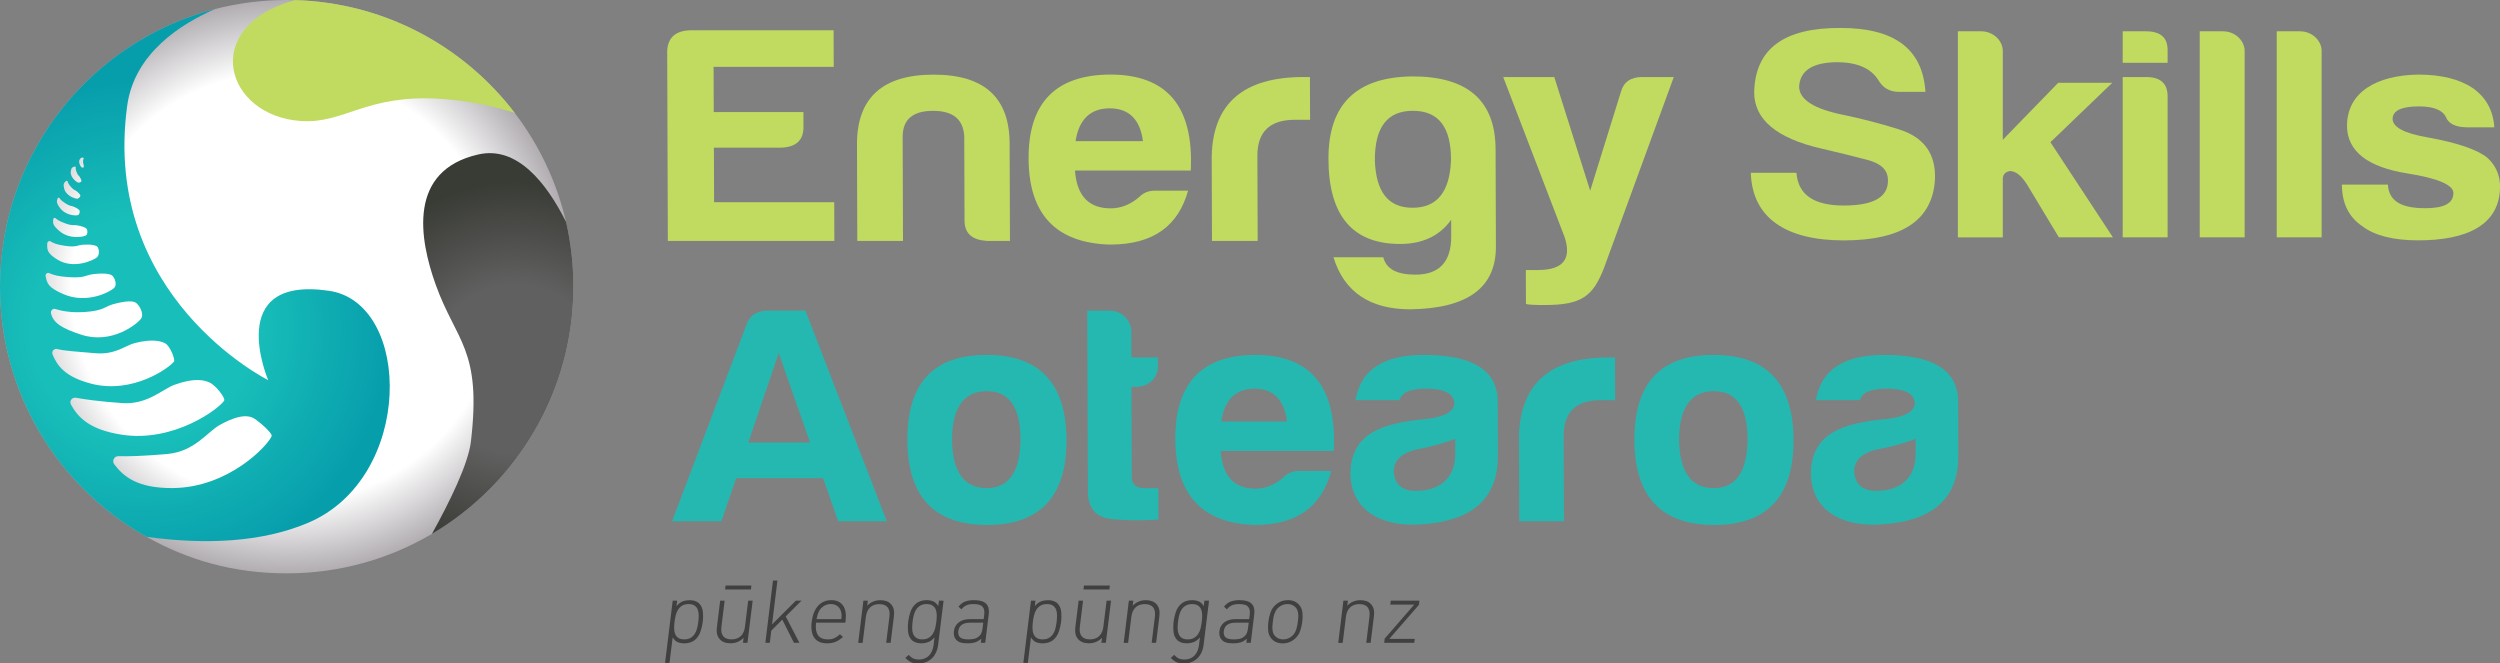 <?xml version="1.0" encoding="UTF-8"?><svg id="Layer_2" xmlns="http://www.w3.org/2000/svg" xmlns:xlink="http://www.w3.org/1999/xlink" viewBox="0 0 635.1 168.54"><rect x="0" y="0" width="635.1" height="168.54" fill="#808080" stroke="none"/><defs><style>.cls-1{fill:url(#radial-gradient-3);}.cls-2{fill:url(#radial-gradient-2);}.cls-3{fill:url(#radial-gradient);}.cls-4{fill:#c1da60;}.cls-5{fill:#404041;}.cls-6{fill:#25b8b1;}</style><radialGradient id="radial-gradient" cx="72.83" cy="72.83" fx="72.83" fy="72.83" r="72.83" gradientUnits="userSpaceOnUse"><stop offset=".75" stop-color="#fff"/><stop offset="1" stop-color="#b1adb1"/></radialGradient><radialGradient id="radial-gradient-2" cx="131.01" cy="93.77" fx="131.01" fy="93.77" r="47.52" gradientUnits="userSpaceOnUse"><stop offset=".45" stop-color="#606060"/><stop offset="1" stop-color="#393b35"/></radialGradient><radialGradient id="radial-gradient-3" cx="36.13" cy="83.57" fx="36.13" fy="83.57" r="62.84" gradientUnits="userSpaceOnUse"><stop offset=".45" stop-color="#18beb9"/><stop offset="1" stop-color="#079eac"/></radialGradient></defs><g id="Layer_1-2"><path class="cls-3" d="M145.66,72.83c0,26.75-14.43,50.14-35.93,62.8-10.82,6.38-23.43,10.03-36.9,10.03s-25.08-3.37-35.6-9.28C15.01,123.91,0,100.12,0,72.83,0,38.86,23.24,10.34,54.68,2.28c5.8-1.49,11.88-2.28,18.15-2.28.7,0,1.39.01,2.08.03h.01c22.77.64,42.92,11.73,55.84,28.65,6.16,8.08,10.68,17.48,13.04,27.7,0,.01.01.02.01.03,1.21,5.28,1.85,10.77,1.85,16.42Z"/><path class="cls-5" d="M351.64,163.3h7.64l.12-1h-6.46l7.52-8.64.13-1.07h-7.28l-.12,1h6.08l-7.5,8.64-.13,1.07ZM347.07,163.3h1.13l.84-6.84c.16-1.27-.09-2.26-.74-2.97-.61-.68-1.52-1.02-2.72-1.02-1.3,0-2.41.47-3.32,1.4l.16-1.27h-1.14l-1.31,10.71h1.13l.82-6.64c.13-1.02.48-1.81,1.07-2.37.58-.55,1.37-.83,2.35-.83s1.68.28,2.11.82c.43.55.58,1.34.45,2.38l-.81,6.64ZM329.55,158.9c-.06.33-.14.65-.24.97-.11.32-.24.62-.4.9-.16.28-.36.53-.61.75-.68.61-1.46.91-2.33.91s-1.58-.3-2.11-.91c-.2-.22-.34-.47-.43-.75-.09-.28-.15-.58-.18-.9-.03-.32-.03-.64,0-.97s.06-.64.1-.96c.04-.31.08-.63.14-.96.05-.33.14-.65.24-.97.11-.32.24-.62.4-.9.16-.28.37-.53.62-.75.68-.61,1.46-.91,2.33-.91s1.58.31,2.11.91c.19.22.34.48.43.75.09.28.15.58.18.9.03.32.03.64,0,.97-.03.33-.06.65-.1.96-.04.31-.08.63-.14.96M330.86,155.64c-.07-.77-.35-1.44-.84-2-.69-.78-1.63-1.18-2.83-1.18s-2.24.39-3.12,1.18c-.63.56-1.07,1.23-1.33,2-.26.77-.43,1.54-.53,2.31-.1.77-.11,1.54-.04,2.31.07.77.35,1.43.84,2,.69.78,1.63,1.18,2.83,1.18s2.24-.39,3.12-1.18c.63-.56,1.08-1.23,1.34-2,.25-.77.43-1.54.53-2.31.1-.77.11-1.54.04-2.31M317.22,158.19l-.17,1.38c-.12.99-.4,1.67-.85,2.04-.43.37-.88.6-1.34.69s-.94.13-1.43.13c-.98,0-1.67-.17-2.07-.51-.4-.34-.56-.87-.47-1.58.18-1.44,1.18-2.15,3-2.15h3.33ZM316.6,163.3h1.14l.9-7.33c.14-1.12-.09-1.99-.68-2.6-.59-.6-1.6-.91-3.04-.91-.89,0-1.64.12-2.25.34-.62.23-1.19.66-1.73,1.3l.73.71c.4-.49.83-.84,1.29-1.04.46-.21,1.07-.31,1.83-.31,1.11,0,1.87.22,2.26.67.4.45.54,1.1.44,1.95l-.15,1.2h-3.46c-1.17,0-2.12.27-2.84.81-.72.54-1.15,1.3-1.27,2.27-.05.4-.03.79.06,1.16.09.37.24.68.47.93.3.36.68.61,1.14.76.46.15,1.09.22,1.89.22.75,0,1.38-.09,1.89-.25s1.01-.49,1.53-.94l-.13,1.07ZM305.01,159.59c-.13.53-.33,1.01-.6,1.43-.27.42-.62.76-1.05,1.02-.43.26-.97.39-1.62.39s-1.16-.13-1.53-.39c-.37-.26-.63-.6-.8-1.02-.16-.42-.24-.9-.25-1.43,0-.53.03-1.08.1-1.65.07-.55.17-1.09.3-1.63s.33-1.02.6-1.44c.27-.42.62-.76,1.05-1.02.43-.26.97-.39,1.62-.39s1.16.13,1.53.39c.37.26.63.6.8,1.02.16.42.24.9.24,1.44s-.03,1.08-.1,1.63c-.07.56-.17,1.11-.3,1.65M307.1,152.59h-1.13l-.17,1.38c-.4-.62-.84-1.03-1.33-1.22-.49-.19-1.04-.29-1.67-.29-.56,0-1.08.09-1.55.25s-.87.4-1.18.68c-.62.55-1.07,1.23-1.35,2.05-.29.82-.48,1.66-.58,2.5-.1.84-.11,1.68-.03,2.5.08.82.36,1.51.85,2.06.24.28.58.51,1.02.68.43.17.93.25,1.49.25.62,0,1.2-.1,1.73-.29.54-.19,1.08-.6,1.63-1.22l-.23,1.91c-.06.53-.19,1.02-.37,1.47-.18.45-.42.84-.73,1.18-.31.33-.67.59-1.1.78-.43.18-.92.28-1.49.28-.34,0-.63-.03-.88-.08-.25-.05-.47-.13-.66-.22-.2-.1-.38-.22-.55-.36-.17-.15-.35-.32-.54-.51l-.85.76c.25.25.49.47.72.64.23.18.48.33.73.45.26.12.54.2.85.25.31.05.66.08,1.06.08.7,0,1.33-.12,1.9-.35.57-.23,1.07-.55,1.5-.97.43-.41.77-.91,1.04-1.47.26-.57.44-1.19.52-1.86l1.39-11.3ZM292.57,163.3h1.13l.84-6.84c.16-1.27-.09-2.26-.74-2.97-.61-.68-1.52-1.02-2.72-1.02-1.31,0-2.41.47-3.33,1.4l.16-1.27h-1.13l-1.32,10.71h1.13l.82-6.64c.13-1.02.48-1.81,1.07-2.37.59-.55,1.37-.83,2.35-.83s1.68.28,2.11.82.58,1.34.45,2.38l-.82,6.64ZM281.82,149.75l.12-1h-6.57l-.12,1h6.57ZM279.8,163.3h1.13l1.32-10.71h-1.13l-.82,6.64c-.13,1.02-.48,1.81-1.07,2.37-.59.55-1.37.83-2.35.83s-1.68-.28-2.11-.82-.58-1.34-.45-2.38l.82-6.64h-1.13l-.84,6.84c-.16,1.27.09,2.26.74,2.97.61.68,1.52,1.02,2.72,1.02,1.31,0,2.41-.47,3.33-1.4l-.16,1.27ZM268.14,159.59c-.13.53-.33,1.01-.6,1.43-.27.42-.62.76-1.05,1.02-.43.26-.97.39-1.62.39s-1.16-.13-1.53-.39c-.37-.26-.63-.6-.8-1.02-.16-.42-.24-.9-.25-1.43,0-.53.03-1.08.1-1.65.07-.55.17-1.09.3-1.63s.33-1.02.6-1.44c.27-.42.62-.76,1.05-1.02.43-.26.97-.39,1.62-.39s1.16.13,1.53.39c.37.26.63.6.8,1.02.16.42.24.9.24,1.44s-.03,1.08-.1,1.63c-.07.56-.17,1.11-.3,1.65M269.6,155.45c-.08-.82-.37-1.51-.85-2.05-.24-.28-.58-.51-1.02-.68s-.93-.25-1.49-.25c-.62,0-1.2.1-1.73.29-.54.19-1.08.6-1.63,1.22l.17-1.38h-1.14l-1.94,15.81h1.14l.8-6.48c.4.62.84,1.03,1.33,1.22.49.19,1.04.29,1.67.29.56,0,1.08-.09,1.55-.25s.87-.4,1.18-.68c.62-.55,1.07-1.23,1.35-2.06s.48-1.66.58-2.5c.1-.84.11-1.68.03-2.5M249.78,158.19l-.17,1.38c-.12.99-.4,1.67-.85,2.04-.43.37-.88.6-1.34.69-.46.09-.94.13-1.43.13-.98,0-1.67-.17-2.07-.51-.4-.34-.56-.87-.48-1.58.18-1.44,1.18-2.15,3-2.15h3.33ZM249.15,163.3h1.14l.9-7.33c.14-1.12-.09-1.99-.68-2.6-.59-.6-1.6-.91-3.04-.91-.89,0-1.64.12-2.25.34-.62.23-1.19.66-1.73,1.3l.73.71c.4-.49.83-.84,1.29-1.04.46-.21,1.07-.31,1.83-.31,1.11,0,1.87.22,2.26.67.39.45.54,1.1.44,1.95l-.15,1.2h-3.46c-1.17,0-2.12.27-2.84.81-.72.54-1.15,1.3-1.27,2.27-.05.4-.03.79.06,1.16.08.37.24.68.46.93.3.36.68.61,1.14.76.46.15,1.09.22,1.89.22.75,0,1.38-.09,1.89-.25.5-.17,1.01-.49,1.53-.94l-.13,1.07ZM237.57,159.59c-.13.53-.33,1.01-.6,1.43-.27.42-.62.76-1.05,1.02-.43.26-.97.39-1.62.39s-1.16-.13-1.53-.39c-.37-.26-.63-.6-.8-1.02-.16-.42-.24-.9-.24-1.43,0-.53.03-1.08.1-1.65.07-.55.17-1.09.3-1.63.13-.54.33-1.02.6-1.44.27-.42.62-.76,1.05-1.02.43-.26.97-.39,1.62-.39s1.16.13,1.53.39c.37.26.63.6.8,1.02.16.42.24.9.24,1.44s-.03,1.08-.1,1.63c-.07.56-.17,1.11-.3,1.65M239.66,152.59h-1.13l-.17,1.38c-.4-.62-.84-1.03-1.33-1.22-.49-.19-1.04-.29-1.66-.29-.56,0-1.08.09-1.55.25s-.87.4-1.18.68c-.62.55-1.07,1.23-1.35,2.05-.29.82-.48,1.66-.58,2.5-.1.84-.11,1.68-.03,2.5.08.82.36,1.51.85,2.06.24.28.58.51,1.02.68s.93.25,1.49.25c.62,0,1.2-.1,1.73-.29.54-.19,1.08-.6,1.63-1.22l-.23,1.91c-.06.53-.19,1.02-.37,1.47-.18.45-.42.84-.73,1.18-.31.33-.68.59-1.11.78-.43.18-.92.28-1.49.28-.34,0-.63-.03-.88-.08-.25-.05-.47-.13-.66-.22-.19-.1-.38-.22-.55-.36-.17-.15-.35-.32-.54-.51l-.85.76c.25.25.49.47.72.64.23.18.48.33.73.45.26.12.54.2.85.25.31.05.66.08,1.06.08.7,0,1.33-.12,1.9-.35.57-.23,1.07-.55,1.5-.97.43-.41.77-.91,1.04-1.47.26-.57.44-1.19.52-1.86l1.39-11.3ZM225.13,163.3h1.13l.84-6.84c.16-1.27-.09-2.26-.74-2.97-.61-.68-1.52-1.02-2.72-1.02-1.31,0-2.41.47-3.33,1.4l.16-1.27h-1.13l-1.32,10.71h1.13l.82-6.64c.13-1.02.48-1.81,1.07-2.37.59-.55,1.37-.83,2.35-.83s1.68.28,2.11.82.58,1.34.45,2.38l-.82,6.64ZM207.44,157.28c.05-.26.1-.49.14-.67s.08-.34.13-.48c.04-.14.09-.28.15-.41.06-.14.13-.29.21-.47.31-.56.73-1,1.26-1.32.53-.32,1.11-.48,1.73-.48s1.16.16,1.62.48c.46.32.77.76.94,1.32.05.16.1.31.12.45.03.13.04.28.05.42,0,.15,0,.32,0,.5-.01.19-.02.4-.04.66h-6.31ZM214.76,158.19l.06-.51c.2-1.66-.02-2.94-.66-3.85-.65-.91-1.64-1.37-2.99-1.37s-2.46.48-3.33,1.43c-.87.96-1.42,2.3-1.63,4.05-.22,1.79,0,3.15.66,4.09.66.93,1.74,1.4,3.22,1.4.45,0,.85-.03,1.21-.1.36-.06.7-.17,1.02-.3.32-.14.63-.31.93-.51.3-.2.6-.44.9-.71l-.76-.67c-.52.46-1.01.79-1.46.99-.46.2-1.01.3-1.65.3-1.16,0-1.98-.36-2.48-1.08-.5-.72-.66-1.77-.49-3.16h7.44ZM201.68,163.3h1.4l-3.48-6.71,4.02-4h-1.44l-6.05,6.04,1.37-11.15h-1.13l-1.94,15.81h1.13l.38-3.07,2.79-2.82,2.96,5.89ZM190.77,149.75l.12-1h-6.57l-.12,1h6.57ZM188.76,163.3h1.13l1.32-10.71h-1.14l-.82,6.64c-.12,1.02-.48,1.81-1.07,2.37-.58.55-1.37.83-2.35.83s-1.68-.28-2.11-.82-.58-1.34-.45-2.38l.82-6.64h-1.14l-.84,6.84c-.16,1.27.09,2.26.75,2.97.61.68,1.52,1.02,2.72,1.02,1.3,0,2.41-.47,3.32-1.4l-.15,1.27ZM177.09,159.59c-.13.53-.33,1.01-.59,1.43-.27.42-.62.76-1.05,1.02-.43.26-.97.39-1.62.39s-1.16-.13-1.53-.39c-.37-.26-.64-.6-.8-1.02-.16-.42-.24-.9-.24-1.43s.03-1.08.1-1.65c.07-.55.17-1.09.3-1.63s.33-1.02.6-1.44c.27-.42.62-.76,1.05-1.02.43-.26.97-.39,1.62-.39s1.16.13,1.53.39c.37.26.63.6.8,1.02.16.42.24.9.24,1.44s-.03,1.08-.1,1.63c-.07.56-.17,1.11-.3,1.65M178.56,155.45c-.08-.82-.37-1.51-.85-2.05-.25-.28-.59-.51-1.02-.68-.43-.17-.93-.25-1.49-.25-.62,0-1.2.1-1.73.29-.53.19-1.08.6-1.62,1.22l.17-1.38h-1.13l-1.94,15.81h1.13l.8-6.48c.4.62.84,1.03,1.33,1.22.49.19,1.04.29,1.66.29.56,0,1.08-.09,1.55-.25s.87-.4,1.18-.68c.62-.55,1.06-1.23,1.35-2.06.29-.82.48-1.66.58-2.5.11-.84.12-1.68.03-2.5"/><path class="cls-6" d="M204.61,78.91l20.67,53.51h-12.35l-3.82-10.94h-22.1l-3.75,10.94h-12.52l18.91-49.97c.83-2.36,2.68-3.54,5.53-3.54h9.41ZM190.09,112.43h15.71l-7.97-22.74-7.74,22.74Z"/><path class="cls-6" d="M270.93,111.8c.05,14.32-6.74,21.56-20.18,21.56s-20.19-7.24-20.24-21.56c-.05-14.48,6.65-21.64,20.1-21.64s20.27,7.16,20.32,21.64ZM241.86,111.8c.11,8.1,3.06,12.2,8.78,12.2s8.56-4.25,8.61-12.51c-.03-8.1-2.9-12.12-8.61-12.12s-8.81,4.17-8.78,12.43Z"/><path class="cls-6" d="M288.62,98.27h-1.18l.07,23.06c0,1.73,1.1,2.68,3.29,2.68h3.45l.03,7.95c-3.61.31-7.56.31-11.76-.08s-6.23-2.83-6.16-7.48l-.15-45.48h5.8c2.94,0,5.39,2.52,5.39,5.27l.02,6.61h6.72v2.28c.02,2.99-2.41,5.19-5.52,5.19Z"/><path class="cls-6" d="M318.82,133.36c-13.45-.39-20.19-7.71-20.24-21.88-.04-14.16,6.74-21.25,20.27-21.32,14.12,0,20.78,8.1,19.99,24.39h-28.74c.44,6.37,3.39,9.6,8.85,9.6,2.6,0,5.04-1.02,7.22-2.99,1-1.02,2.26-1.5,3.78-1.5h8.24c-2.41,8.81-8.44,13.69-19.37,13.69ZM310.24,107.08h16.72c-.69-5.51-3.47-8.34-8.26-8.34s-7.64,2.83-8.46,8.34Z"/><path class="cls-6" d="M355.52,101.65h-11.18c1.32-7.71,7.11-11.49,17.36-11.49,12.27,0,18.5,3.78,18.78,11.49l.04,14.16c.04,11.49-7.34,16.6-19.35,17.39-10.67.79-18.08-3.86-18.11-13.06.22-9.99,7.94-12.67,19.2-13.69,4.79-.55,7.22-1.89,7.21-4.17-.26-2.36-2.62-3.54-7.24-3.54-3.95,0-6.13.94-6.71,2.91ZM369.68,115.34v-3.86c-2.62,1.02-5.64,1.89-8.91,2.52-4.45.79-6.71,2.75-6.7,5.82.26,3.31,2.12,4.88,5.65,4.88,6.22,0,9.99-3.46,9.97-9.36Z"/><path class="cls-6" d="M385.88,110.94c.29-13.46,7.92-20.14,22.79-20.14h1.6l.04,10.86h-3.78c-6.22,0-9.32,3.07-9.3,9.13l.07,21.64h-11.34l-.07-21.48Z"/><path class="cls-6" d="M455.63,111.8c.05,14.32-6.74,21.56-20.18,21.56s-20.19-7.24-20.24-21.56c-.05-14.48,6.65-21.64,20.1-21.64s20.27,7.16,20.32,21.64ZM426.56,111.8c.11,8.1,3.06,12.2,8.78,12.2s8.56-4.25,8.61-12.51c-.03-8.1-2.9-12.12-8.61-12.12s-8.81,4.17-8.78,12.43Z"/><path class="cls-6" d="M472.49,101.65h-11.18c1.32-7.71,7.11-11.49,17.36-11.49,12.27,0,18.5,3.78,18.78,11.49l.04,14.16c.04,11.49-7.34,16.6-19.35,17.39-10.67.79-18.08-3.86-18.11-13.06.22-9.99,7.94-12.67,19.2-13.69,4.79-.55,7.22-1.89,7.21-4.17-.26-2.36-2.62-3.54-7.24-3.54-3.95,0-6.13.94-6.71,2.91ZM486.65,115.34v-3.86c-2.62,1.02-5.64,1.89-8.91,2.52-4.45.79-6.71,2.75-6.7,5.82.26,3.31,2.12,4.88,5.65,4.88,6.22,0,9.99-3.46,9.97-9.36Z"/><path class="cls-4" d="M169.48,13.43c-.01-3.7,1.96-5.67,6-5.74h36.29l.03,9.29h-30.52l.04,11.49h22.79v3.54c.11,3.7-1.95,5.51-6.16,5.51h-16.59l.05,13.85h30.52l.03,9.84h-42.3l-.16-47.76Z"/><path class="cls-4" d="M250.72,61.2c-3.78-.24-5.68-1.89-5.69-5.19l-.07-21.4c-.27-4.33-2.86-6.45-7.93-6.45s-7.65,2.12-7.72,6.45l.09,26.6h-11.61l-.08-24.47c-.04-11.88,6.48-17.78,19.46-17.78s19.37,5.9,19.32,17.78l.08,24.47h-5.85Z"/><path class="cls-4" d="M282.01,62.14c-13.76-.39-20.66-7.71-20.71-21.88-.05-14.16,6.9-21.25,20.74-21.32,14.45,0,21.26,8.1,20.46,24.39h-29.41c.45,6.37,3.47,9.6,9.06,9.6,2.67,0,5.16-1.02,7.38-2.99,1.03-1.02,2.32-1.5,3.86-1.5h8.43c-2.47,8.81-8.64,13.69-19.82,13.69ZM273.24,35.86h17.11c-.71-5.51-3.55-8.34-8.45-8.34s-7.82,2.83-8.66,8.34Z"/><path class="cls-4" d="M307.82,39.71c.3-13.46,8.1-20.14,23.32-20.14h1.63l.04,10.86h-3.87c-6.36,0-9.53,3.07-9.51,9.13l.07,21.64h-11.61l-.07-21.48Z"/><path class="cls-4" d="M337.48,40.42c-.05-13.85,6.98-20.77,21.08-21.01,14.19-.08,21.34,6.06,21.38,18.57l.08,24.63c.04,10.47-7.17,15.74-21.7,15.97-10.32,0-16.87-4.41-19.56-13.22h12.64c.78,2.99,3.45,4.41,8.18,4.41,6.02,0,9.1-3.23,9.08-9.68,0,0,0,.08-.01-4.25-2.91,4.09-7.29,6.14-12.96,6.14-12.12,0-18.17-7.24-18.21-21.56ZM368.61,40.74c.06-8.42-3.14-12.59-9.67-12.59s-9.7,4.17-9.67,12.59c.28,8.03,3.39,12.04,9.58,12.04s9.45-4.01,9.76-12.04Z"/><path class="cls-4" d="M390.8,68.59c6.28,0,8.5-2.83,6.68-8.34l-15.61-40.68h12.98l9.12,28.88,7.83-25.18c.68-2.44,2.48-3.7,5.41-3.7h8l-17.81,48.71c-2.73,6.85-5.47,9.21-14.93,9.21-2.92,0-4.47-.08-4.82-.31l-.03-8.58h3.18Z"/><path class="cls-4" d="M479.61,45.75c0-2.54-1.72-4.23-5.32-5.16-3.43-.92-7.38-1.85-11.58-2.85-11.41-2.62-17.08-7.39-17.08-14.32.26-11.01,7.55-16.4,21.97-16.32,13.73,0,20.85,5.39,21.54,16.24h-6.69c-2.49,0-4.21-1.08-5.32-3.08-1.97-3-5.49-4.46-10.55-4.46-6.18.08-9.27,2.16-9.53,6.16,0,3.31,3.69,5.7,11.33,7.24,4.38.92,9.01,2.08,13.9,3.62,6.52,2,9.61,6.31,9.27,12.93-.69,10.24-8.41,15.32-23.17,15.32s-23.26-5.77-23.6-17.17h11.59c.43,5.54,4.38,8.31,12.01,8.31s11.33-2.16,11.24-6.47Z"/><path class="cls-4" d="M508.79,12.95v22.56l14.07-14.47h13.73l-15.7,15.09,15.88,24.17h-13.73l-8.07-13.39c-1.46-2.31-2.92-3.46-4.38-3.46-1.2.23-1.8.92-1.8,2v14.86h-11.41V7.95h5.92c3,0,5.49,2.31,5.49,5Z"/><path class="cls-4" d="M545.17,7.95c3.78,0,5.58,1.69,5.49,5v3h-11.41V7.95h5.92ZM545.17,19.57c3.69,0,5.49,1.62,5.49,4.93v35.8h-11.41V19.57h5.92Z"/><path class="cls-4" d="M570.23,12.95v47.34h-11.41V7.95h5.92c3,0,5.49,2.31,5.49,5Z"/><path class="cls-4" d="M589.79,12.95v47.34h-11.41V7.95h5.92c3,0,5.49,2.31,5.49,5Z"/><path class="cls-4" d="M616.05,52.9c4.81,0,7.21-1.23,7.21-3.85,0-2.08-3.95-3.77-11.76-5-10.04-1.62-15.19-5.62-15.27-12.01,0-8.78,7.72-12.93,18.11-13.09,5.84,0,10.47,1.15,13.9,3.46,3.35,2.39,5.15,5.7,5.41,9.93h-7.21c-2.66-.08-4.38-.92-5.06-2.54-.77-1.77-3.09-2.77-6.87-2.77-4.46,0-6.69,1.08-6.69,3.16s2.92,3.7,8.84,4.7c7.72,1.39,12.79,3.16,15.28,5.23,2.14,2,3.17,4.46,3.17,7.24,0,10.01-8.75,13.7-20.77,13.7-6.35,0-11.16-1.23-14.25-3.62-3.43-2.31-5.15-5.85-5.15-10.55h11.67c.26,4.46,3.86,6,9.44,6Z"/><path class="cls-4" d="M130.76,28.68c-5.06-1.62-11.41-3.08-18.74-3.56-19.07-1.25-24.46,6.33-35.48,5.63-19.49-1.25-25.92-24.06-1.63-30.72h.01c22.77.64,42.92,11.73,55.84,28.65Z"/><path class="cls-2" d="M145.66,72.83c0,26.75-14.43,50.14-35.93,62.8,4.62-8.35,9.21-17.79,9.89-23.38,2.82-23.64-3.75-25.42-8.96-40-4.15-11.6-7.13-28.95,10.88-33.02,9.86-2.23,17.32,7.29,22.26,17.15,0,.01.01.02.01.03,1.21,5.28,1.85,10.77,1.85,16.42Z"/><path class="cls-1" d="M83.62,73.88c-26.9-3.97-15.49,22.69-15.49,22.69,0,0-42.43-21.14-35.82-69.7,1.81-13.32,13.65-20.82,22.37-24.59C23.24,10.34,0,38.86,0,72.83c0,27.29,15.01,51.08,37.23,63.55,14.97,2.06,29.31,1.39,40.99-3.54,27.01-11.39,26.52-55.85,5.4-58.96ZM20.3,40.43c.3-.46.49-.43.84-.36.1.02.18.12.14.18-.09.14-.15.26-.18.7-.03.54.11.63.15.88.08.43.04.67-.05.72-.11.07-.43.04-.58-.12-.17-.18-.81-1.27-.33-2ZM18.92,42.32c.15-.05.33.05.32.16-.03.29-.04.53.21,1.22.31.86.57.89.8,1.24.39.61.49,1.01.41,1.15-.11.19-.59.4-.9.27-.36-.15-1.98-1.32-1.78-2.83.13-.95.41-1.05.94-1.22ZM16.75,46.02c.14-.13.38-.1.42.04.1.36.21.66.81,1.37.75.89,1.04.8,1.45,1.12.72.55,1.01.98.99,1.19-.03.27-.45.75-.85.74-.46-.01-2.78-.67-3.27-2.57-.31-1.2-.05-1.45.45-1.91ZM14.64,50.39c.07-.19.33-.24.45-.09.28.38.54.7,1.51,1.34,1.2.8,1.45.6,2.03.83,1,.41,1.51.81,1.6,1.06.11.33-.07,1.02-.47,1.14-.47.14-3.13.13-4.59-1.93-.92-1.29-.78-1.67-.52-2.36ZM13.53,55.67c.03-.28.36-.42.56-.25.51.43.96.76,2.47,1.32,1.87.69,2.13.35,2.98.49,1.46.24,2.29.62,2.49.93.26.4.27,1.38-.23,1.66-.58.33-4.1,1.12-6.76-1.17-1.67-1.44-1.63-1.99-1.52-2.99ZM12,61.87c.01-.44.47-.78.79-.58.8.48,1.5.84,3.78,1.17,2.83.41,3.17-.2,4.44-.29,2.18-.15,3.43.15,3.76.56.43.53.56,2.03-.13,2.64-.81.7-5.89,3.16-10.06.58-2.63-1.63-2.63-2.49-2.58-4.06ZM11.59,70.14c-.11-.52.41-.96.88-.76,1.17.49,2.19.85,5.25,1.04,3.81.23,4.08-.53,5.71-.74,2.8-.37,4.52-.13,5.06.32.71.58,1.29,2.35.54,3.12-.86.9-6.81,4.26-12.96,1.59-3.87-1.68-4.1-2.7-4.48-4.56ZM13.98,78.48c1.48.46,3.89,1.04,7.68.77,4.71-.33,4.99-1.38,6.98-1.94,3.42-.96,5.21-.89,5.91-.38.92.66,2.13,2.88,1.27,4.04-1,1.35-7.43,6.59-15.21,4.05-4.9-1.6-7.05-2.96-7.65-5.38-.17-.68.43-1.34,1.02-1.16ZM13.35,90.02c-.32-.78.38-1.55,1.19-1.35,2.02.5,4.51.61,9.55,1.05,5.22.46,7.53-1.87,10.09-2.55,4.39-1.17,6.82-.51,7.81.06,1.3.74,2.54,4.14,2.22,4.6-1.12,1.57-10.47,8.39-21.1,5.63-6.69-1.74-8.65-4.68-9.77-7.44ZM18.03,102.77c-.49-.88.27-1.91,1.28-1.72,2.11.39,5.82.94,11.74,1.35,6.42.44,10.26-3.57,13.29-4.66,5.2-1.86,7.57-1.15,8.85-.59,1.68.73,4.11,4.02,3.77,4.6-1.16,1.98-12.75,10.75-26.06,8.68-8.38-1.3-11.16-4.55-12.88-7.66ZM69.01,110.78c-.88,2.33-10.94,13.14-25.22,13.21-8.99.04-12.44-2.98-14.76-6.03-.66-.86-.03-2.1,1.05-2.07,2.27.06,6.25,0,12.52-.57,6.79-.63,10.14-5.61,13.13-7.3,5.13-2.9,7.6-2.5,8.86-1.69,1.59,1.02,4.67,3.78,4.42,4.46Z"/></g></svg>